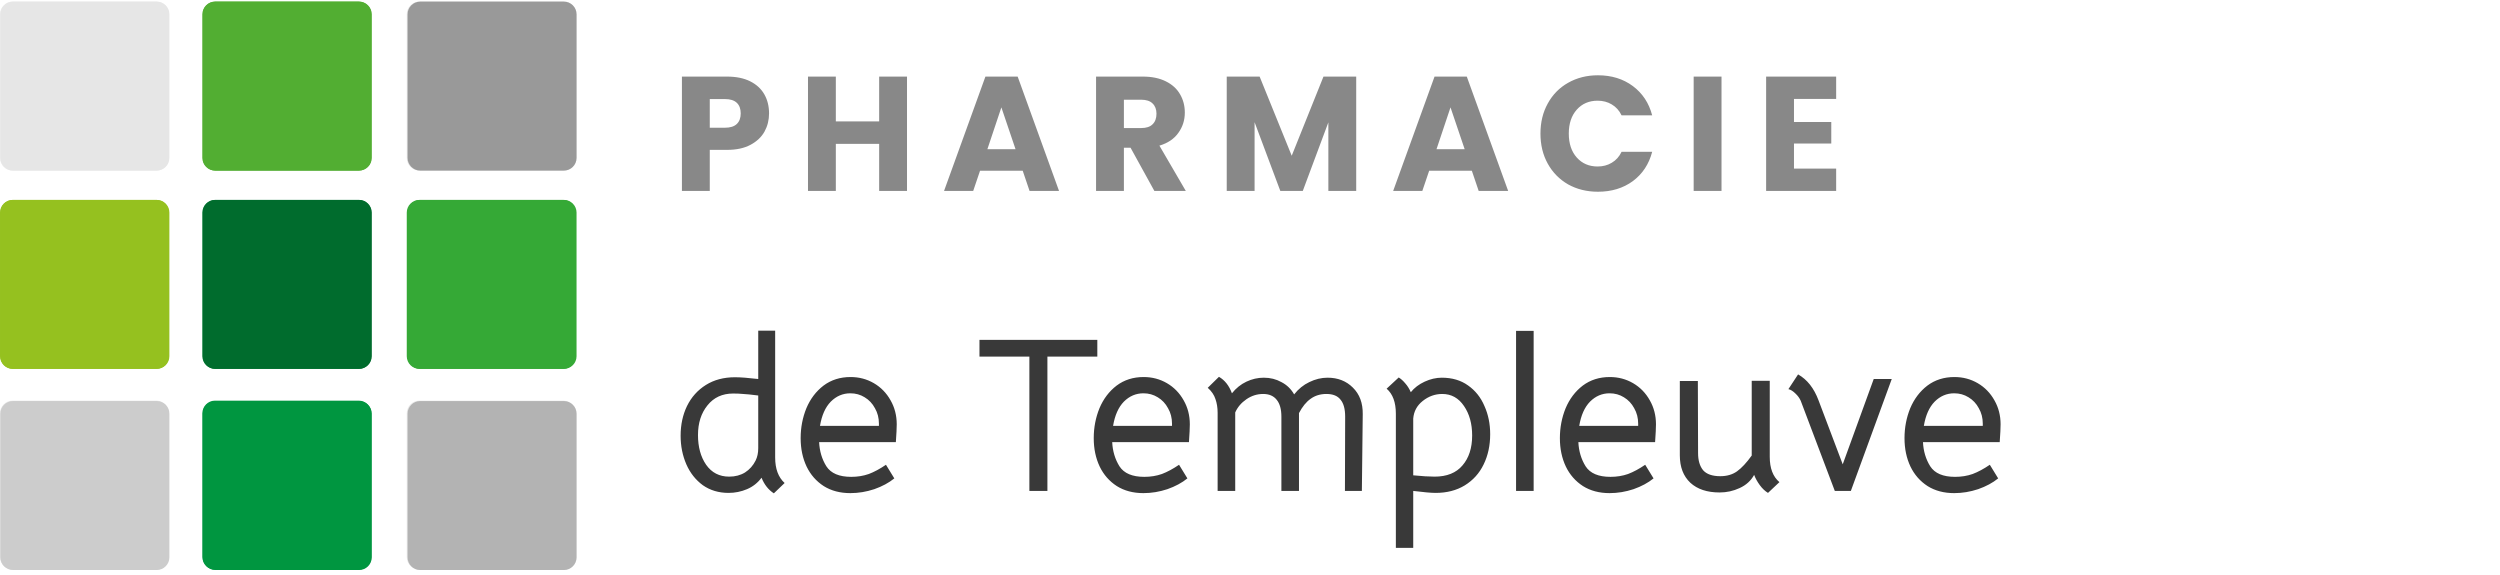 <svg width="483" height="111" viewBox="0 0 483 111" fill="none" xmlns="http://www.w3.org/2000/svg">
<path d="M69.303 110.05H41.535C40.197 110.05 39.096 108.948 39.096 107.611V79.842C39.096 78.505 40.197 77.404 41.535 77.404H69.303C70.641 77.404 71.742 78.505 71.742 79.842V107.611C71.742 108.948 70.641 110.05 69.303 110.05Z" fill="#009641"/>
<path d="M30.207 71.268H2.439C1.101 71.268 0 70.166 0 68.829V41.061C0 39.723 1.101 38.622 2.439 38.622H30.207C31.544 38.622 32.646 39.723 32.646 41.061V68.829C32.646 70.166 31.544 71.268 30.207 71.268Z" fill="#95C121"/>
<path d="M69.303 71.268H41.535C40.197 71.268 39.096 70.166 39.096 68.829V41.061C39.096 39.723 40.197 38.622 41.535 38.622H69.303C70.641 38.622 71.742 39.723 71.742 41.061V68.829C71.742 70.166 70.641 71.268 69.303 71.268Z" fill="#067F36"/>
<path d="M69.303 32.958H41.535C40.197 32.958 39.096 31.857 39.096 30.52V2.751C39.096 1.414 40.197 0.312 41.535 0.312H69.303C70.641 0.312 71.742 1.414 71.742 2.751V30.52C71.742 31.857 70.641 32.958 69.303 32.958Z" fill="#53AE32"/>
<path d="M108.793 71.268H81.024C79.687 71.268 78.586 70.166 78.586 68.829V41.061C78.586 39.723 79.687 38.622 81.024 38.622H108.793C110.13 38.622 111.231 39.723 111.231 41.061V68.829C111.231 70.166 110.13 71.268 108.793 71.268Z" fill="#36A937"/>
<path d="M108.793 77.404H81.024C79.687 77.404 78.586 78.505 78.586 79.842V107.611C78.586 108.948 79.687 110.05 81.024 110.05H108.793C110.13 110.05 111.231 108.948 111.231 107.611V79.842C111.231 78.505 110.13 77.404 108.793 77.404Z" fill="#E7E7E7"/>
<path d="M30.207 77.404H2.439C1.101 77.404 0 78.505 0 79.842V107.611C0 108.948 1.101 110.05 2.439 110.05H30.207C31.544 110.05 32.646 108.948 32.646 107.611V79.842C32.646 78.505 31.544 77.404 30.207 77.404Z" fill="#E7E7E7"/>
<path d="M30.207 32.958H2.439C1.101 32.958 0 31.857 0 30.52V2.751C0 1.414 1.101 0.312 2.439 0.312H30.207C31.544 0.312 32.646 1.414 32.646 2.751V30.52C32.646 31.857 31.544 32.958 30.207 32.958Z" fill="#EDEDED"/>
<path d="M108.793 0.312H81.024C79.687 0.312 78.586 1.414 78.586 2.751V30.52C78.586 31.857 79.687 32.958 81.024 32.958H108.793C110.13 32.958 111.231 31.857 111.231 30.52V2.751C111.231 1.414 110.13 0.312 108.793 0.312Z" fill="#E7E7E7"/>
<path d="M69.382 110.128H41.614C40.276 110.128 39.175 109.027 39.175 107.69V79.921C39.175 78.584 40.276 77.482 41.614 77.482H69.382C70.719 77.482 71.821 78.584 71.821 79.921V107.69C71.821 109.027 70.719 110.128 69.382 110.128Z" fill="#009640"/>
<path d="M30.286 71.268H2.517C1.18 71.268 0.079 70.166 0.079 68.829V41.061C0.079 39.723 1.18 38.622 2.517 38.622H30.286C31.623 38.622 32.725 39.723 32.725 41.061V68.829C32.725 70.166 31.623 71.268 30.286 71.268Z" fill="#95C11F"/>
<path d="M69.382 71.268H41.614C40.276 71.268 39.175 70.166 39.175 68.829V41.061C39.175 39.723 40.276 38.622 41.614 38.622H69.382C70.719 38.622 71.821 39.723 71.821 41.061V68.829C71.821 70.166 70.719 71.268 69.382 71.268Z" fill="#006C2D"/>
<path d="M69.382 32.958H41.614C40.276 32.958 39.175 31.857 39.175 30.52V2.751C39.175 1.414 40.276 0.312 41.614 0.312H69.382C70.719 0.312 71.821 1.414 71.821 2.751V30.52C71.821 31.857 70.719 32.958 69.382 32.958Z" fill="#52AE32"/>
<path d="M108.95 71.268H81.182C79.844 71.268 78.743 70.166 78.743 68.829V41.061C78.743 39.723 79.844 38.622 81.182 38.622H108.95C110.288 38.622 111.389 39.723 111.389 41.061V68.829C111.389 70.166 110.288 71.268 108.95 71.268Z" fill="#35A936"/>
<path d="M108.95 77.482H81.182C79.844 77.482 78.743 78.584 78.743 79.921V107.69C78.743 109.027 79.844 110.128 81.182 110.128H108.95C110.288 110.128 111.389 109.027 111.389 107.69V79.921C111.389 78.584 110.288 77.482 108.95 77.482Z" fill="#EDEDED"/>
<path d="M108.95 0.312H81.182C79.844 0.312 78.743 1.414 78.743 2.751V30.52C78.743 31.857 79.844 32.958 81.182 32.958H108.95C110.288 32.958 111.389 31.857 111.389 30.52V2.751C111.389 1.414 110.288 0.312 108.95 0.312Z" fill="#EDEDED"/>
<path d="M30.286 77.482H2.517C1.18 77.482 0.079 78.584 0.079 79.921V107.69C0.079 109.027 1.18 110.128 2.517 110.128H30.286C31.623 110.128 32.725 109.027 32.725 107.69V79.921C32.725 78.584 31.623 77.482 30.286 77.482Z" fill="#CCCCCC"/>
<path d="M30.286 32.958H2.517C1.18 32.958 0.079 31.857 0.079 30.52V2.751C0.079 1.414 1.18 0.312 2.517 0.312H30.286C31.623 0.312 32.725 1.414 32.725 2.751V30.52C32.725 31.857 31.623 32.958 30.286 32.958Z" fill="#E6E6E6"/>
<path d="M108.95 0.312H81.182C79.844 0.312 78.743 1.414 78.743 2.751V30.52C78.743 31.857 79.844 32.958 81.182 32.958H108.95C110.288 32.958 111.389 31.857 111.389 30.52V2.751C111.389 1.414 110.288 0.312 108.95 0.312Z" fill="#999999"/>
<path d="M108.95 77.482H81.182C79.844 77.482 78.743 78.584 78.743 79.921V107.69C78.743 109.027 79.844 110.128 81.182 110.128H108.95C110.288 110.128 111.389 109.027 111.389 107.69V79.921C111.389 78.584 110.288 77.482 108.95 77.482Z" fill="#B3B3B3"/>
<path d="M140.756 95.229C138.859 95.229 137.202 94.733 135.786 93.742C134.398 92.723 133.336 91.378 132.6 89.707C131.864 88.008 131.496 86.167 131.496 84.184C131.496 82.061 131.906 80.149 132.727 78.45C133.577 76.722 134.795 75.363 136.381 74.372C137.966 73.381 139.836 72.885 141.988 72.885C143.064 72.885 144.565 72.998 146.491 73.225V63.88H149.761V88.39C149.761 90.57 150.37 92.213 151.588 93.317L149.507 95.314C148.459 94.634 147.666 93.629 147.128 92.298C146.391 93.289 145.457 94.025 144.324 94.507C143.191 94.988 142.002 95.229 140.756 95.229ZM140.883 92.086C142.044 92.086 143.064 91.817 143.942 91.278C144.82 90.712 145.499 89.948 145.981 88.985C146.321 88.305 146.491 87.512 146.491 86.606V76.411C145.16 76.241 144.183 76.142 143.56 76.114C142.965 76.057 142.328 76.029 141.648 76.029C139.552 76.029 137.896 76.793 136.678 78.322C135.46 79.823 134.851 81.735 134.851 84.057C134.851 86.351 135.375 88.263 136.423 89.792C137.499 91.321 138.986 92.086 140.883 92.086ZM158.254 85.416C158.339 87.172 158.806 88.73 159.656 90.089C160.534 91.448 162.134 92.128 164.456 92.128C165.674 92.128 166.806 91.944 167.854 91.576C168.902 91.179 170.006 90.585 171.167 89.792L172.782 92.425C171.734 93.275 170.445 93.969 168.916 94.507C167.387 95.017 165.843 95.272 164.286 95.272C162.304 95.272 160.59 94.818 159.146 93.912C157.702 92.978 156.597 91.717 155.833 90.132C155.068 88.517 154.686 86.691 154.686 84.652C154.686 82.613 155.054 80.687 155.79 78.875C156.555 77.062 157.659 75.604 159.103 74.499C160.576 73.395 162.318 72.843 164.328 72.843C165.971 72.843 167.472 73.239 168.831 74.032C170.19 74.825 171.267 75.929 172.06 77.345C172.852 78.733 173.249 80.276 173.249 81.976C173.249 82.684 173.192 83.831 173.079 85.416H158.254ZM169.808 82.273V81.848C169.808 80.744 169.553 79.752 169.044 78.875C168.562 77.968 167.897 77.26 167.047 76.751C166.226 76.241 165.305 75.986 164.286 75.986C162.842 75.986 161.581 76.524 160.505 77.6C159.457 78.676 158.764 80.234 158.424 82.273H169.808ZM198.876 68.892H189.233V65.664H212.002V68.892H202.359V94.847H198.876V68.892ZM214.878 85.416C214.963 87.172 215.431 88.73 216.28 90.089C217.158 91.448 218.758 92.128 221.08 92.128C222.298 92.128 223.431 91.944 224.479 91.576C225.527 91.179 226.631 90.585 227.792 89.792L229.406 92.425C228.358 93.275 227.07 93.969 225.541 94.507C224.011 95.017 222.468 95.272 220.91 95.272C218.928 95.272 217.215 94.818 215.771 93.912C214.326 92.978 213.222 91.717 212.457 90.132C211.693 88.517 211.31 86.691 211.31 84.652C211.31 82.613 211.678 80.687 212.415 78.875C213.179 77.062 214.284 75.604 215.728 74.499C217.201 73.395 218.942 72.843 220.953 72.843C222.595 72.843 224.096 73.239 225.456 74.032C226.815 74.825 227.891 75.929 228.684 77.345C229.477 78.733 229.874 80.276 229.874 81.976C229.874 82.684 229.817 83.831 229.704 85.416H214.878ZM226.433 82.273V81.848C226.433 80.744 226.178 79.752 225.668 78.875C225.187 77.968 224.521 77.26 223.672 76.751C222.85 76.241 221.93 75.986 220.91 75.986C219.466 75.986 218.206 76.524 217.13 77.6C216.082 78.676 215.388 80.234 215.048 82.273H226.433ZM235.246 79.767C235.246 78.775 235.105 77.883 234.822 77.091C234.567 76.298 234.071 75.575 233.335 74.924L235.501 72.8C236.634 73.451 237.469 74.513 238.008 75.986C238.8 74.995 239.735 74.244 240.811 73.735C241.887 73.225 243.006 72.97 244.167 72.97C245.413 72.97 246.546 73.253 247.565 73.82C248.613 74.358 249.434 75.151 250.029 76.198C250.85 75.151 251.827 74.358 252.96 73.82C254.121 73.253 255.296 72.97 256.486 72.97C258.468 72.97 260.097 73.607 261.371 74.882C262.674 76.156 263.311 77.869 263.282 80.022L263.113 94.847H259.842L259.884 80.489C259.884 79.016 259.587 77.926 258.992 77.218C258.426 76.482 257.519 76.114 256.273 76.114C255.084 76.114 254.065 76.425 253.215 77.048C252.365 77.643 251.615 78.563 250.964 79.809V94.847H247.565V80.489C247.565 79.073 247.268 77.997 246.673 77.26C246.079 76.496 245.201 76.114 244.04 76.114C242.878 76.114 241.802 76.453 240.811 77.133C239.82 77.813 239.098 78.662 238.645 79.682V94.847H235.246V79.767ZM278.558 72.97C280.54 72.97 282.225 73.466 283.613 74.457C285.029 75.448 286.09 76.779 286.798 78.45C287.535 80.092 287.903 81.905 287.903 83.887C287.903 86.068 287.478 88.022 286.629 89.749C285.807 91.448 284.59 92.793 282.975 93.785C281.389 94.748 279.52 95.229 277.368 95.229C276.519 95.229 275.074 95.102 273.035 94.847V105.849H269.68V79.937C269.68 77.728 269.085 76.114 267.895 75.094L270.232 72.928C270.657 73.183 271.081 73.565 271.506 74.075C271.931 74.556 272.285 75.122 272.568 75.774C273.248 74.924 274.14 74.244 275.244 73.735C276.349 73.225 277.453 72.97 278.558 72.97ZM277.156 92.086C279.535 92.086 281.333 91.363 282.551 89.919C283.797 88.475 284.42 86.549 284.42 84.142C284.42 81.876 283.896 79.979 282.848 78.45C281.8 76.892 280.398 76.114 278.643 76.114C277.255 76.114 275.995 76.567 274.862 77.473C273.757 78.351 273.149 79.484 273.035 80.871V91.831C274.734 92.001 276.108 92.086 277.156 92.086ZM292.903 63.922H296.301V94.847H292.903V63.922ZM304.939 85.416C305.024 87.172 305.491 88.73 306.34 90.089C307.218 91.448 308.818 92.128 311.141 92.128C312.358 92.128 313.491 91.944 314.539 91.576C315.587 91.179 316.691 90.585 317.852 89.792L319.466 92.425C318.419 93.275 317.13 93.969 315.601 94.507C314.072 95.017 312.528 95.272 310.971 95.272C308.988 95.272 307.275 94.818 305.831 93.912C304.386 92.978 303.282 91.717 302.517 90.132C301.753 88.517 301.37 86.691 301.37 84.652C301.37 82.613 301.739 80.687 302.475 78.875C303.239 77.062 304.344 75.604 305.788 74.499C307.261 73.395 309.002 72.843 311.013 72.843C312.656 72.843 314.156 73.239 315.516 74.032C316.875 74.825 317.951 75.929 318.744 77.345C319.537 78.733 319.934 80.276 319.934 81.976C319.934 82.684 319.877 83.831 319.764 85.416H304.939ZM316.493 82.273V81.848C316.493 80.744 316.238 79.752 315.728 78.875C315.247 77.968 314.581 77.26 313.732 76.751C312.91 76.241 311.99 75.986 310.971 75.986C309.526 75.986 308.266 76.524 307.19 77.6C306.142 78.676 305.448 80.234 305.109 82.273H316.493ZM332.231 95.144C329.823 95.144 327.94 94.521 326.581 93.275C325.222 92.001 324.542 90.231 324.542 87.965V73.607H328.025L328.068 87.54C328.068 88.956 328.393 90.061 329.045 90.854C329.724 91.618 330.829 92.001 332.358 92.001C333.632 92.001 334.709 91.689 335.586 91.066C336.493 90.415 337.441 89.395 338.432 88.008V73.565H341.916V88.263C341.916 90.471 342.539 92.1 343.785 93.147L341.576 95.229C341.01 94.889 340.486 94.394 340.004 93.742C339.523 93.091 339.155 92.425 338.9 91.746C338.277 92.879 337.342 93.728 336.096 94.294C334.878 94.861 333.59 95.144 332.231 95.144ZM347.9 77.43C347.673 76.921 347.334 76.453 346.88 76.029C346.427 75.575 345.974 75.292 345.521 75.179L347.39 72.333C349.146 73.324 350.463 74.995 351.341 77.345L356.013 89.707L362.003 73.225H365.486L357.585 94.847H354.484L347.9 77.43ZM371.519 85.416C371.604 87.172 372.071 88.73 372.921 90.089C373.799 91.448 375.399 92.128 377.721 92.128C378.939 92.128 380.072 91.944 381.119 91.576C382.167 91.179 383.272 90.585 384.433 89.792L386.047 92.425C384.999 93.275 383.711 93.969 382.181 94.507C380.652 95.017 379.109 95.272 377.551 95.272C375.569 95.272 373.856 94.818 372.411 93.912C370.967 92.978 369.862 91.717 369.098 90.132C368.333 88.517 367.951 86.691 367.951 84.652C367.951 82.613 368.319 80.687 369.055 78.875C369.82 77.062 370.924 75.604 372.369 74.499C373.841 73.395 375.583 72.843 377.594 72.843C379.236 72.843 380.737 73.239 382.096 74.032C383.456 74.825 384.532 75.929 385.325 77.345C386.118 78.733 386.514 80.276 386.514 81.976C386.514 82.684 386.458 83.831 386.344 85.416H371.519ZM383.073 82.273V81.848C383.073 80.744 382.819 79.752 382.309 78.875C381.827 77.968 381.162 77.26 380.312 76.751C379.491 76.241 378.571 75.986 377.551 75.986C376.107 75.986 374.847 76.524 373.771 77.6C372.723 78.676 372.029 80.234 371.689 82.273H383.073Z" fill="#393939"/>
<path d="M148.581 21.908C148.581 23.188 148.288 24.362 147.7 25.432C147.113 26.481 146.211 27.331 144.994 27.981C143.778 28.631 142.267 28.956 140.463 28.956H137.128V36.886H131.747V14.797H140.463C142.225 14.797 143.715 15.101 144.931 15.709C146.148 16.318 147.061 17.157 147.669 18.227C148.277 19.296 148.581 20.523 148.581 21.908ZM140.054 24.677C141.082 24.677 141.848 24.436 142.351 23.953C142.855 23.471 143.106 22.789 143.106 21.908C143.106 21.027 142.855 20.345 142.351 19.863C141.848 19.38 141.082 19.139 140.054 19.139H137.128V24.677H140.054ZM175.234 14.797V36.886H169.853V27.792H161.483V36.886H156.103V14.797H161.483V23.45H169.853V14.797H175.234ZM197.588 32.984H189.344L188.023 36.886H182.39L190.383 14.797H196.613L204.605 36.886H198.91L197.588 32.984ZM196.204 28.831L193.466 20.744L190.76 28.831H196.204ZM223.022 36.886L218.428 28.547H217.138V36.886H211.758V14.797H220.788C222.529 14.797 224.008 15.101 225.225 15.709C226.463 16.318 227.386 17.157 227.994 18.227C228.602 19.275 228.907 20.45 228.907 21.751C228.907 23.219 228.487 24.53 227.648 25.684C226.83 26.838 225.613 27.656 223.998 28.138L229.095 36.886H223.022ZM217.138 24.74H220.474C221.46 24.74 222.194 24.499 222.676 24.016C223.18 23.534 223.431 22.852 223.431 21.971C223.431 21.132 223.18 20.471 222.676 19.989C222.194 19.506 221.46 19.265 220.474 19.265H217.138V24.74ZM262.019 14.797V36.886H256.639V23.639L251.699 36.886H247.356L242.385 23.607V36.886H237.004V14.797H243.36L249.559 30.089L255.695 14.797H262.019ZM284.359 32.984H276.115L274.793 36.886H269.161L277.153 14.797H283.384L291.376 36.886H285.681L284.359 32.984ZM282.975 28.831L280.237 20.744L277.531 28.831H282.975ZM297.616 25.81C297.616 23.628 298.088 21.688 299.032 19.989C299.976 18.268 301.287 16.936 302.965 15.992C304.664 15.027 306.584 14.545 308.723 14.545C311.345 14.545 313.59 15.237 315.457 16.622C317.324 18.006 318.572 19.894 319.201 22.286H313.286C312.845 21.363 312.216 20.66 311.398 20.177C310.601 19.695 309.688 19.454 308.66 19.454C307.003 19.454 305.661 20.031 304.633 21.184C303.605 22.338 303.091 23.88 303.091 25.81C303.091 27.74 303.605 29.282 304.633 30.435C305.661 31.589 307.003 32.166 308.66 32.166C309.688 32.166 310.601 31.925 311.398 31.442C312.216 30.96 312.845 30.257 313.286 29.334H319.201C318.572 31.725 317.324 33.613 315.457 34.998C313.59 36.361 311.345 37.043 308.723 37.043C306.584 37.043 304.664 36.571 302.965 35.627C301.287 34.662 299.976 33.33 299.032 31.631C298.088 29.932 297.616 27.991 297.616 25.81ZM332.597 14.797V36.886H327.216V14.797H332.597ZM346.597 19.108V23.576H353.802V27.729H346.597V32.575H354.746V36.886H341.216V14.797H354.746V19.108H346.597Z" fill="#888888"/>
</svg>
